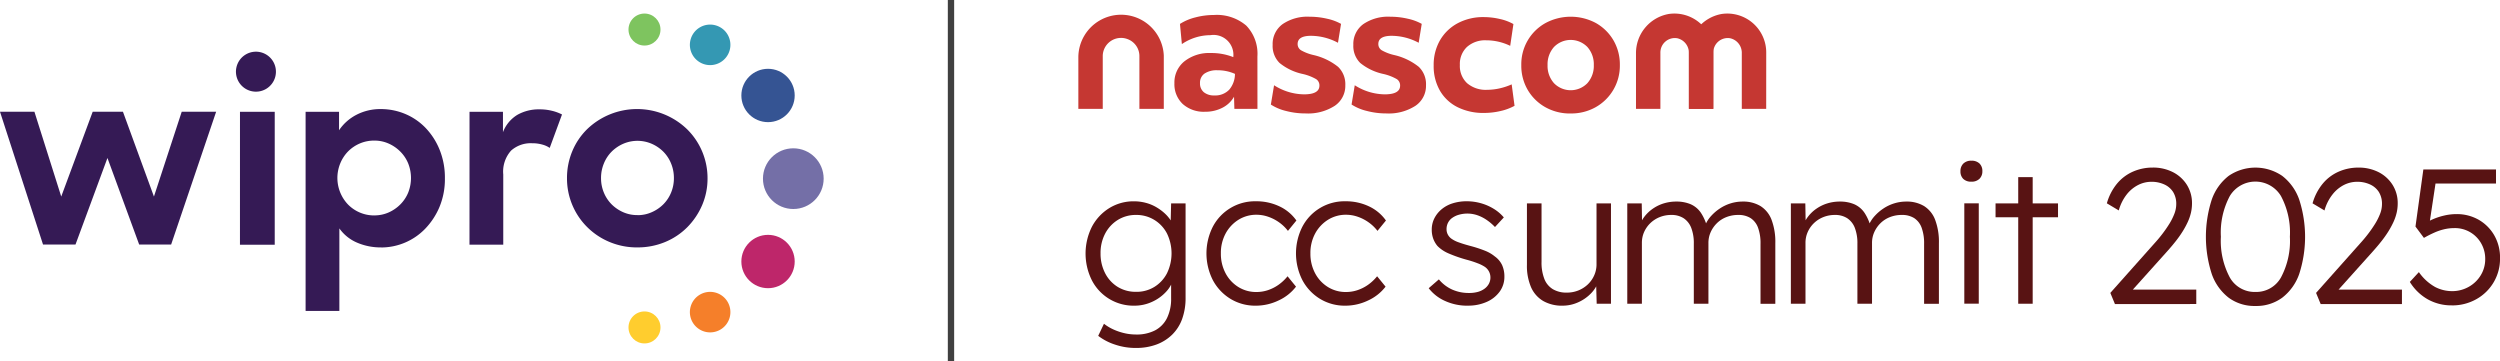 <svg xmlns="http://www.w3.org/2000/svg" width="276.633" height="40" viewBox="0 0 276.633 40">
  <g id="Group_17716" data-name="Group 17716" transform="translate(-2637.94 -2456.5)">
    <g id="Group_17509" data-name="Group 17509" transform="translate(602.897 -542.5)">
      <ellipse id="Ellipse_3" data-name="Ellipse 3" cx="1.77" cy="1.77" rx="1.77" ry="1.77" transform="translate(2104.588 3000.5)" fill="#7ec45f"/>
      <ellipse id="Ellipse_4" data-name="Ellipse 4" cx="2.951" cy="2.951" rx="2.951" ry="2.951" transform="translate(2117.077 3006.614)" fill="#355493"/>
      <ellipse id="Ellipse_5" data-name="Ellipse 5" cx="1.77" cy="1.77" rx="1.77" ry="1.77" transform="translate(2104.588 3033.462)" fill="#ffcd2e"/>
      <ellipse id="Ellipse_6" data-name="Ellipse 6" cx="2.951" cy="2.951" rx="2.951" ry="2.951" transform="translate(2117.077 3024.987)" fill="#be266a"/>
      <path id="Path_29401" data-name="Path 29401" d="M456.343,68.724a2.242,2.242,0,1,1-1.586-2.746A2.242,2.242,0,0,1,456.343,68.724Z" transform="translate(1659.445 2935.819)" fill="#3498b3"/>
      <path id="Path_29402" data-name="Path 29402" d="M456.343,214.764a2.242,2.242,0,1,1-1.586-2.746,2.242,2.242,0,0,1,1.586,2.746Z" transform="translate(1659.445 2819.354)" fill="#f57f2a"/>
      <ellipse id="Ellipse_7" data-name="Ellipse 7" cx="3.358" cy="3.358" rx="3.358" ry="3.358" transform="translate(2119.467 3022.127) rotate(-90)" fill="#746fa7"/>
      <path id="Path_29403" data-name="Path 29403" d="M101.554,87.366H105.4v14.709h-3.848Zm2.339-6.574a2.212,2.212,0,1,0,1.565,2.708A2.212,2.212,0,0,0,103.893,80.793Zm13.293,21.582a6.576,6.576,0,0,1-2.7-.539,4.593,4.593,0,0,1-1.934-1.565V109.4h-3.736V87.366h3.7V89.41a5.191,5.191,0,0,1,1.934-1.715,5.717,5.717,0,0,1,2.7-.628,6.936,6.936,0,0,1,2.669.531,6.754,6.754,0,0,1,2.26,1.539,7.6,7.6,0,0,1,1.565,2.43,8.2,8.2,0,0,1,.585,3.159,8.009,8.009,0,0,1-.6,3.173,7.817,7.817,0,0,1-1.582,2.41,6.786,6.786,0,0,1-4.875,2.072Zm-.763-3.542A3.88,3.88,0,0,0,118,98.507a4.265,4.265,0,0,0,1.292-.885,4.016,4.016,0,0,0,.873-1.308,4.364,4.364,0,0,0,0-3.24,4.016,4.016,0,0,0-.873-1.308A4.266,4.266,0,0,0,118,90.88a3.848,3.848,0,0,0-1.582-.326,3.993,3.993,0,0,0-1.62.326,4.083,4.083,0,0,0-1.294.885,4.128,4.128,0,0,0-.857,1.32,4.257,4.257,0,0,0,.857,4.536,4.05,4.05,0,0,0,2.914,1.215Zm10.531-11.467h3.7v2.26a3.848,3.848,0,0,1,1.592-1.92,4.814,4.814,0,0,1,2.467-.608,5.625,5.625,0,0,1,1.375.162,5,5,0,0,1,1.1.405l-1.361,3.7a2.618,2.618,0,0,0-.81-.367,4.05,4.05,0,0,0-1.142-.15,3.266,3.266,0,0,0-2.317.81,3.479,3.479,0,0,0-.871,2.649v7.763H126.95Zm18.557,15.009a7.827,7.827,0,0,1-3.078-.608,7.675,7.675,0,0,1-2.465-1.648,7.58,7.58,0,0,1-2.228-5.407,7.658,7.658,0,0,1,.585-2.981,7.4,7.4,0,0,1,1.634-2.43,7.971,7.971,0,0,1,11.086.014,7.592,7.592,0,0,1,2.246,5.419,7.414,7.414,0,0,1-.6,2.969,7.909,7.909,0,0,1-1.634,2.43,7.494,7.494,0,0,1-2.467,1.648,7.917,7.917,0,0,1-3.084.593Zm.026-3.568a3.832,3.832,0,0,0,1.58-.328,4.2,4.2,0,0,0,1.282-.871,3.965,3.965,0,0,0,.857-1.294,4.156,4.156,0,0,0,.314-1.62,4.2,4.2,0,0,0-.314-1.608,3.957,3.957,0,0,0-.857-1.306,4.2,4.2,0,0,0-1.282-.871,3.967,3.967,0,0,0-3.159,0,4.214,4.214,0,0,0-1.28.871,3.957,3.957,0,0,0-.857,1.306,4.168,4.168,0,0,0-.314,1.608,4.119,4.119,0,0,0,.314,1.62,3.965,3.965,0,0,0,.857,1.294,4.215,4.215,0,0,0,1.28.871,3.832,3.832,0,0,0,1.578.32ZM75,87.362h3.809l2.967,9.385,3.481-9.385h3.348l3.429,9.385,3.074-9.385h3.809l-4.98,14.693H90.4L86.89,92.478l-3.536,9.577H79.761Z" transform="translate(1960.043 2924.003)" fill="#351a55"/>
    </g>
    <line id="Line_1" data-name="Line 1" y2="40" transform="translate(2743.17 2456.5)" fill="none" stroke="#404040" stroke-width="0.7"/>
    <g id="Group_17715" data-name="Group 17715" transform="translate(-231.482 25)">
      <g id="Group_17714" data-name="Group 17714" transform="translate(2988.742 2433)">
        <path id="Path_31561" data-name="Path 31561" d="M29.544,8.6a2.723,2.723,0,0,0,.642-1.758,4.633,4.633,0,0,0-1.936-.4,2.407,2.407,0,0,0-1.432.366,1.226,1.226,0,0,0-.5,1.057,1.239,1.239,0,0,0,.425,1.007,1.743,1.743,0,0,0,1.155.355,2.132,2.132,0,0,0,1.65-.632m3.126,2.12H30.121l-.039-1.343A3.063,3.063,0,0,1,28.8,10.588a4.072,4.072,0,0,1-1.916.444,3.482,3.482,0,0,1-2.479-.859,3,3,0,0,1-.919-2.3,2.992,2.992,0,0,1,1.106-2.42,4.429,4.429,0,0,1,2.924-.918A6.506,6.506,0,0,1,30,4.988a2.2,2.2,0,0,0-2.528-2.43,5.657,5.657,0,0,0-3.161.988L24.1,1.314A5.753,5.753,0,0,1,25.805.592,8.046,8.046,0,0,1,27.85.326,5.007,5.007,0,0,1,31.435,1.5,4.486,4.486,0,0,1,32.67,4.909Z" transform="translate(-12.853 -0.167)" fill="#c53732"/>
        <path id="Path_31562" data-name="Path 31562" d="M45.665,8.3a6.279,6.279,0,0,0,3.319,1.007q1.7,0,1.7-.968a.828.828,0,0,0-.356-.711,5.384,5.384,0,0,0-1.481-.573,6.046,6.046,0,0,1-2.578-1.225,2.636,2.636,0,0,1-.76-2,2.715,2.715,0,0,1,1.1-2.292A4.887,4.887,0,0,1,49.616.718a8.475,8.475,0,0,1,1.9.217,5.633,5.633,0,0,1,1.56.573L52.738,3.6a6.407,6.407,0,0,0-2.983-.771q-1.482,0-1.482.909a.8.8,0,0,0,.376.691,5.076,5.076,0,0,0,1.4.533,6.774,6.774,0,0,1,2.7,1.3,2.656,2.656,0,0,1,.8,2.035,2.659,2.659,0,0,1-1.175,2.282,5.468,5.468,0,0,1-3.23.84A8.433,8.433,0,0,1,47,11.148a5.4,5.4,0,0,1-1.689-.711Z" transform="translate(-24.006 -0.367)" fill="#c53732"/>
        <path id="Path_31563" data-name="Path 31563" d="M63.926,8.3a6.279,6.279,0,0,0,3.319,1.007q1.7,0,1.7-.968a.828.828,0,0,0-.356-.711,5.4,5.4,0,0,0-1.482-.573,6.046,6.046,0,0,1-2.578-1.225,2.636,2.636,0,0,1-.76-2,2.715,2.715,0,0,1,1.1-2.292A4.887,4.887,0,0,1,67.877.718a8.471,8.471,0,0,1,1.9.217,5.631,5.631,0,0,1,1.561.573L71,3.6a6.407,6.407,0,0,0-2.983-.771q-1.482,0-1.482.909a.8.8,0,0,0,.375.691,5.088,5.088,0,0,0,1.4.533,6.781,6.781,0,0,1,2.7,1.3,2.656,2.656,0,0,1,.8,2.035,2.659,2.659,0,0,1-1.175,2.282,5.469,5.469,0,0,1-3.23.84,8.43,8.43,0,0,1-2.143-.276,5.393,5.393,0,0,1-1.689-.711Z" transform="translate(-33.338 -0.367)" fill="#c53732"/>
        <path id="Path_31564" data-name="Path 31564" d="M82.855,3.366A4.944,4.944,0,0,1,84.811,1.48,5.96,5.96,0,0,1,87.7.8a7.843,7.843,0,0,1,1.768.207,5.476,5.476,0,0,1,1.511.563l-.356,2.41a6.089,6.089,0,0,0-2.647-.612,3.016,3.016,0,0,0-2.133.731,2.583,2.583,0,0,0-.79,2,2.592,2.592,0,0,0,.8,2.015,3.17,3.17,0,0,0,2.222.731A6.393,6.393,0,0,0,89.394,8.7a7.237,7.237,0,0,0,1.393-.455l.316,2.371a5.972,5.972,0,0,1-1.571.582,8.01,8.01,0,0,1-1.807.207,6.359,6.359,0,0,1-2.934-.642,4.647,4.647,0,0,1-1.946-1.827,5.425,5.425,0,0,1-.691-2.786,5.437,5.437,0,0,1,.7-2.785" transform="translate(-42.834 -0.408)" fill="#c53732"/>
        <path id="Path_31565" data-name="Path 31565" d="M109.3,4.066a2.576,2.576,0,0,0-3.694,0,2.863,2.863,0,0,0-.711,2.005,2.861,2.861,0,0,0,.711,2,2.576,2.576,0,0,0,3.694,0,2.859,2.859,0,0,0,.711-2,2.861,2.861,0,0,0-.711-2.005m-1.857,7.359a5.56,5.56,0,0,1-2.8-.7A5.2,5.2,0,0,1,102.7,8.816a5.3,5.3,0,0,1-.711-2.746,5.205,5.205,0,0,1,2.677-4.652,5.9,5.9,0,0,1,5.581,0,5.224,5.224,0,0,1,1.936,1.906,5.3,5.3,0,0,1,.711,2.746,5.254,5.254,0,0,1-2.667,4.652,5.506,5.506,0,0,1-2.785.7" transform="translate(-52.972 -0.367)" fill="#c53732"/>
        <path id="Path_31566" data-name="Path 31566" d="M11.2,10.55H8.5V4.739A2,2,0,0,0,7.135,2.808,2.023,2.023,0,0,0,4.445,4.657V10.55h-2.7V4.783A4.73,4.73,0,0,1,11.2,4.657Z" transform="translate(-1.742 0)" fill="#c53732"/>
        <path id="Path_31567" data-name="Path 31567" d="M136.488,10.55h-2.7V4.379a1.649,1.649,0,0,0-1.28-1.645,1.6,1.6,0,0,0-1.873,1.61V10.55h-2.7V4.443a4.392,4.392,0,0,1,3.646-4.4,4.306,4.306,0,0,1,4.911,4.3Z" transform="translate(-66.227 0)" fill="#c53732"/>
        <path id="Path_31568" data-name="Path 31568" d="M148.462,10.55h-2.7V4.378a1.649,1.649,0,0,0-1.28-1.644,1.6,1.6,0,0,0-1.873,1.61V10.55h-2.7V4.443a4.392,4.392,0,0,1,3.646-4.4,4.306,4.306,0,0,1,4.911,4.3Z" transform="translate(-72.347 0)" fill="#c53732"/>
      </g>
      <path id="Path_31569" data-name="Path 31569" d="M5.6,53.065a7.082,7.082,0,0,1-2.339-.383,6.133,6.133,0,0,1-1.829-.957l.638-1.339a4.992,4.992,0,0,0,.989.606,6.349,6.349,0,0,0,1.223.426,5.683,5.683,0,0,0,1.34.159,4.423,4.423,0,0,0,2.1-.457,3.082,3.082,0,0,0,1.318-1.351A4.82,4.82,0,0,0,9.5,47.558V45.431l.256-.064a3.333,3.333,0,0,1-.83,1.5A4.769,4.769,0,0,1,7.37,47.972a4.637,4.637,0,0,1-1.935.415,5.185,5.185,0,0,1-4.7-2.8,6.621,6.621,0,0,1,.011-5.954A5.376,5.376,0,0,1,2.67,37.583a5.1,5.1,0,0,1,2.722-.744A5.084,5.084,0,0,1,6.668,37a4.6,4.6,0,0,1,1.138.457,5.465,5.465,0,0,1,.947.68,4.109,4.109,0,0,1,.712.83,3.276,3.276,0,0,1,.415.914l-.447-.064L9.5,37.073h1.6V47.494a6.793,6.793,0,0,1-.383,2.371,4.646,4.646,0,0,1-1.117,1.744,4.91,4.91,0,0,1-1.744,1.084,6.451,6.451,0,0,1-2.244.372m.022-6.21a3.757,3.757,0,0,0,2.01-.543,3.844,3.844,0,0,0,1.393-1.5,5.045,5.045,0,0,0,.011-4.4A3.816,3.816,0,0,0,7.646,38.9a3.759,3.759,0,0,0-2.02-.553A3.746,3.746,0,0,0,3.6,38.9,3.918,3.918,0,0,0,2.2,40.412,4.583,4.583,0,0,0,1.692,42.6a4.678,4.678,0,0,0,.5,2.18A3.818,3.818,0,0,0,3.574,46.3a3.781,3.781,0,0,0,2.052.553" transform="translate(2989.51 2416.937)" fill="#581313"/>
      <path id="Path_31570" data-name="Path 31570" d="M26.524,48.388a5.262,5.262,0,0,1-2.807-.755,5.394,5.394,0,0,1-1.946-2.063,6.537,6.537,0,0,1,0-5.933,5.255,5.255,0,0,1,4.775-2.8,5.9,5.9,0,0,1,2.595.564,4.761,4.761,0,0,1,1.871,1.563l-.936,1.148a4.519,4.519,0,0,0-.967-.935,4.7,4.7,0,0,0-1.213-.627,3.935,3.935,0,0,0-1.286-.223,3.709,3.709,0,0,0-2.021.563,4.063,4.063,0,0,0-1.414,1.521,4.508,4.508,0,0,0-.52,2.191,4.568,4.568,0,0,0,.52,2.2,3.957,3.957,0,0,0,1.414,1.521,3.717,3.717,0,0,0,2,.553,4.006,4.006,0,0,0,1.255-.2,4.513,4.513,0,0,0,1.169-.585,4.982,4.982,0,0,0,1.021-.957l.935,1.148a5.112,5.112,0,0,1-1.935,1.531,5.8,5.8,0,0,1-2.509.575" transform="translate(2981.861 2416.936)" fill="#581313"/>
      <path id="Path_31571" data-name="Path 31571" d="M44.1,48.388a5.262,5.262,0,0,1-2.807-.755,5.394,5.394,0,0,1-1.946-2.063,6.532,6.532,0,0,1,0-5.933,5.255,5.255,0,0,1,4.775-2.8,5.9,5.9,0,0,1,2.594.564,4.763,4.763,0,0,1,1.872,1.563l-.936,1.148a4.507,4.507,0,0,0-.968-.935,4.71,4.71,0,0,0-1.212-.627,3.935,3.935,0,0,0-1.286-.223,3.709,3.709,0,0,0-2.021.563,4.063,4.063,0,0,0-1.414,1.521,4.508,4.508,0,0,0-.52,2.191,4.568,4.568,0,0,0,.52,2.2,3.957,3.957,0,0,0,1.414,1.521,3.717,3.717,0,0,0,2,.553,4,4,0,0,0,1.255-.2,4.517,4.517,0,0,0,1.17-.585,4.963,4.963,0,0,0,1.021-.957l.936,1.148a5.112,5.112,0,0,1-1.935,1.531,5.8,5.8,0,0,1-2.509.575" transform="translate(2974.193 2416.936)" fill="#581313"/>
      <path id="Path_31572" data-name="Path 31572" d="M70.052,48.388a5.912,5.912,0,0,1-2.552-.532,4.688,4.688,0,0,1-1.787-1.4l1.127-.978A4.063,4.063,0,0,0,68.3,46.6a4.491,4.491,0,0,0,1.883.383,3.6,3.6,0,0,0,.957-.117,2.248,2.248,0,0,0,.744-.351,1.639,1.639,0,0,0,.489-.553,1.467,1.467,0,0,0,.17-.7,1.416,1.416,0,0,0-.617-1.169,4.04,4.04,0,0,0-.787-.393A11.207,11.207,0,0,0,69.9,43.3a15.145,15.145,0,0,1-1.978-.691,3.859,3.859,0,0,1-1.233-.819,2.71,2.71,0,0,1-.478-.829,2.881,2.881,0,0,1-.16-.979,2.771,2.771,0,0,1,.287-1.255,3.143,3.143,0,0,1,.808-1.01,3.561,3.561,0,0,1,1.234-.659,5.131,5.131,0,0,1,1.542-.223,5.8,5.8,0,0,1,1.552.212,5.572,5.572,0,0,1,1.425.617,4.644,4.644,0,0,1,1.127.958l-.979,1.063a5.728,5.728,0,0,0-.893-.765,4.324,4.324,0,0,0-1.031-.532,3.445,3.445,0,0,0-2.063-.064,2.4,2.4,0,0,0-.744.351,1.476,1.476,0,0,0-.468.543,1.54,1.54,0,0,0-.16.7,1.262,1.262,0,0,0,.128.574,1.358,1.358,0,0,0,.361.447,3.155,3.155,0,0,0,.84.436q.542.2,1.35.415a13.881,13.881,0,0,1,1.585.521,3.987,3.987,0,0,1,1.074.627,2.468,2.468,0,0,1,.818.979,3.062,3.062,0,0,1,.245,1.255,2.763,2.763,0,0,1-.521,1.659,3.5,3.5,0,0,1-1.435,1.138,4.994,4.994,0,0,1-2.084.415" transform="translate(2961.799 2416.936)" fill="#581313"/>
      <path id="Path_31573" data-name="Path 31573" d="M86.75,48.521A4.179,4.179,0,0,1,84.592,48a3.3,3.3,0,0,1-1.339-1.521,5.968,5.968,0,0,1-.457-2.488V37.207h1.616v6.465a4.987,4.987,0,0,0,.309,1.882,2.3,2.3,0,0,0,.936,1.138,2.9,2.9,0,0,0,1.542.383,3.383,3.383,0,0,0,1.3-.244,3.312,3.312,0,0,0,1.042-.67,3.114,3.114,0,0,0,.7-1,2.957,2.957,0,0,0,.255-1.212V37.207h1.6v11.1H90.514l-.064-2.339.255-.128a3.558,3.558,0,0,1-.851,1.351,4.52,4.52,0,0,1-1.414.968,4.151,4.151,0,0,1-1.69.361" transform="translate(2955.586 2416.803)" fill="#581313"/>
      <path id="Path_31574" data-name="Path 31574" d="M102.248,48.186v-11.1h1.6l.043,2.531-.319.106a3.315,3.315,0,0,1,.564-1.159,4.09,4.09,0,0,1,.947-.9,4.352,4.352,0,0,1,1.212-.585,4.707,4.707,0,0,1,1.383-.2,4.038,4.038,0,0,1,1.563.287,2.661,2.661,0,0,1,1.169.978,5.209,5.209,0,0,1,.734,1.818l-.383-.191.149-.362a3.5,3.5,0,0,1,.627-.946,5.118,5.118,0,0,1,.958-.819,4.594,4.594,0,0,1,1.19-.564,4.459,4.459,0,0,1,1.329-.2,3.7,3.7,0,0,1,1.978.5,3.085,3.085,0,0,1,1.223,1.521,6.961,6.961,0,0,1,.415,2.595v6.7h-1.638V41.573a4.989,4.989,0,0,0-.277-1.808,2.142,2.142,0,0,0-.818-1.053,2.479,2.479,0,0,0-1.372-.351,3.528,3.528,0,0,0-1.33.245,3.086,3.086,0,0,0-1.042.68,3.247,3.247,0,0,0-.681.989,2.9,2.9,0,0,0-.244,1.191v6.72h-1.617V41.551a4.7,4.7,0,0,0-.287-1.765,2.241,2.241,0,0,0-.84-1.063,2.436,2.436,0,0,0-1.361-.362,3.381,3.381,0,0,0-1.3.245,3.191,3.191,0,0,0-1.032.67,3.127,3.127,0,0,0-.681.978,2.916,2.916,0,0,0-.244,1.191v6.741Z" transform="translate(2947.237 2416.924)" fill="#581313"/>
      <path id="Path_31575" data-name="Path 31575" d="M132.7,48.186v-11.1h1.6l.043,2.531-.319.106a3.328,3.328,0,0,1,.564-1.159,4.05,4.05,0,0,1,.946-.9,4.356,4.356,0,0,1,1.211-.585,4.714,4.714,0,0,1,1.383-.2,4.037,4.037,0,0,1,1.562.287,2.661,2.661,0,0,1,1.171.978,5.22,5.22,0,0,1,.734,1.818l-.384-.191.15-.362a3.47,3.47,0,0,1,.628-.946,5.074,5.074,0,0,1,.957-.819,4.594,4.594,0,0,1,1.19-.564,4.453,4.453,0,0,1,1.329-.2,3.7,3.7,0,0,1,1.978.5,3.085,3.085,0,0,1,1.223,1.521,6.961,6.961,0,0,1,.415,2.595v6.7h-1.638V41.573a5,5,0,0,0-.277-1.808,2.138,2.138,0,0,0-.818-1.053,2.477,2.477,0,0,0-1.372-.351,3.525,3.525,0,0,0-1.33.245,3.089,3.089,0,0,0-1.042.68,3.245,3.245,0,0,0-.68.989,2.9,2.9,0,0,0-.244,1.191v6.72h-1.617V41.551a4.7,4.7,0,0,0-.287-1.765,2.241,2.241,0,0,0-.84-1.063,2.436,2.436,0,0,0-1.361-.362,3.387,3.387,0,0,0-1.3.245,3.2,3.2,0,0,0-1.031.67,3.114,3.114,0,0,0-.68.978,2.917,2.917,0,0,0-.246,1.191v6.741Z" transform="translate(2934.887 2416.924)" fill="#581313"/>
      <path id="Path_31576" data-name="Path 31576" d="M164.4,32.1a1.221,1.221,0,0,1-.9-.309,1.132,1.132,0,0,1-.309-.84,1.15,1.15,0,0,1,.319-.851,1.209,1.209,0,0,1,.893-.319,1.232,1.232,0,0,1,.893.309,1.143,1.143,0,0,1,.319.861,1.123,1.123,0,0,1-.319.83,1.208,1.208,0,0,1-.893.319m-.786,2.4h1.6v11.1h-1.6Z" transform="translate(2923.162 2419.502)" fill="#581313"/>
      <path id="Path_31577" data-name="Path 31577" d="M170.3,35.541h6.912v1.531H170.3Zm2.509-2.913h1.6V46.643h-1.6Z" transform="translate(2919.936 2418.469)" fill="#581313"/>
      <path id="Path_31585" data-name="Path 31585" d="M125.8,79.733l-.51-1.234,5.019-5.636q.362-.4.755-.914t.744-1.074a6.613,6.613,0,0,0,.563-1.117,3,3,0,0,0,.213-1.084,2.459,2.459,0,0,0-.34-1.33,2.251,2.251,0,0,0-.968-.84,3.363,3.363,0,0,0-1.457-.3,3.237,3.237,0,0,0-1.425.34,3.8,3.8,0,0,0-1.276,1.042,5.016,5.016,0,0,0-.893,1.787l-1.319-.787a5.931,5.931,0,0,1,1.127-2.18,4.8,4.8,0,0,1,1.765-1.329,5.4,5.4,0,0,1,2.191-.447,4.8,4.8,0,0,1,2.212.5,3.912,3.912,0,0,1,1.552,1.4,3.783,3.783,0,0,1,.574,2.073,4.581,4.581,0,0,1-.116,1.021,5.318,5.318,0,0,1-.351,1.021,9.487,9.487,0,0,1-.563,1.042,11.974,11.974,0,0,1-.766,1.085q-.436.554-.968,1.148l-4.275,4.763-.255-.553H134.8v1.6Z" transform="translate(2977.647 2385.412)" fill="#581313"/>
      <path id="Path_31586" data-name="Path 31586" d="M148.615,79.945a4.812,4.812,0,0,1-2.967-.914,5.69,5.69,0,0,1-1.872-2.626,13.384,13.384,0,0,1,0-8.23,5.69,5.69,0,0,1,1.872-2.626,5.253,5.253,0,0,1,5.923,0,5.661,5.661,0,0,1,1.882,2.626,13.372,13.372,0,0,1,0,8.23,5.661,5.661,0,0,1-1.882,2.626,4.826,4.826,0,0,1-2.956.914m0-1.552a3.133,3.133,0,0,0,2.817-1.6,8.57,8.57,0,0,0,.989-4.508,8.57,8.57,0,0,0-.989-4.508,3.305,3.305,0,0,0-5.657,0,8.583,8.583,0,0,0-.989,4.508,8.583,8.583,0,0,0,.989,4.508,3.153,3.153,0,0,0,2.839,1.6" transform="translate(2970.384 2385.412)" fill="#581313"/>
      <path id="Path_31587" data-name="Path 31587" d="M164.578,79.733l-.51-1.234,5.019-5.636q.362-.4.755-.914t.744-1.074a6.612,6.612,0,0,0,.563-1.117,3,3,0,0,0,.213-1.084,2.459,2.459,0,0,0-.34-1.33,2.251,2.251,0,0,0-.968-.84,3.363,3.363,0,0,0-1.457-.3,3.237,3.237,0,0,0-1.425.34A3.8,3.8,0,0,0,165.9,67.59,5.016,5.016,0,0,0,165,69.376l-1.319-.787a5.931,5.931,0,0,1,1.127-2.18,4.8,4.8,0,0,1,1.765-1.329,5.4,5.4,0,0,1,2.191-.447,4.8,4.8,0,0,1,2.212.5,3.912,3.912,0,0,1,1.552,1.4,3.784,3.784,0,0,1,.574,2.073,4.58,4.58,0,0,1-.116,1.021,5.316,5.316,0,0,1-.351,1.021,9.485,9.485,0,0,1-.563,1.042,11.97,11.97,0,0,1-.766,1.085q-.436.554-.968,1.148l-4.275,4.763-.254-.553h7.762v1.6Z" transform="translate(2961.634 2385.412)" fill="#581313"/>
      <path id="Path_31588" data-name="Path 31588" d="M186.236,80a5.322,5.322,0,0,1-2.658-.67,5.516,5.516,0,0,1-1.979-1.925l1-1.085a5.434,5.434,0,0,0,1.8,1.648,4.083,4.083,0,0,0,1.862.457,3.69,3.69,0,0,0,1.86-.479,3.6,3.6,0,0,0,1.329-1.286,3.379,3.379,0,0,0,.489-1.787,3.414,3.414,0,0,0-.447-1.733,3.327,3.327,0,0,0-2.977-1.69,4.962,4.962,0,0,0-1.064.117,6.01,6.01,0,0,0-1.094.361,12.937,12.937,0,0,0-1.2.606l-.935-1.255.872-6.316h8.039V66.52h-7.167l.531-.383-.786,5.211-.489-.34a4.129,4.129,0,0,1,.914-.532,7.043,7.043,0,0,1,1.265-.415,5.99,5.99,0,0,1,1.35-.159,4.839,4.839,0,0,1,2.467.627,4.669,4.669,0,0,1,1.722,1.722,4.914,4.914,0,0,1,.638,2.52,5.1,5.1,0,0,1-2.616,4.541,5.4,5.4,0,0,1-2.722.691" transform="translate(2954.48 2385.29)" fill="#581313"/>
    </g>
  </g>
</svg>
